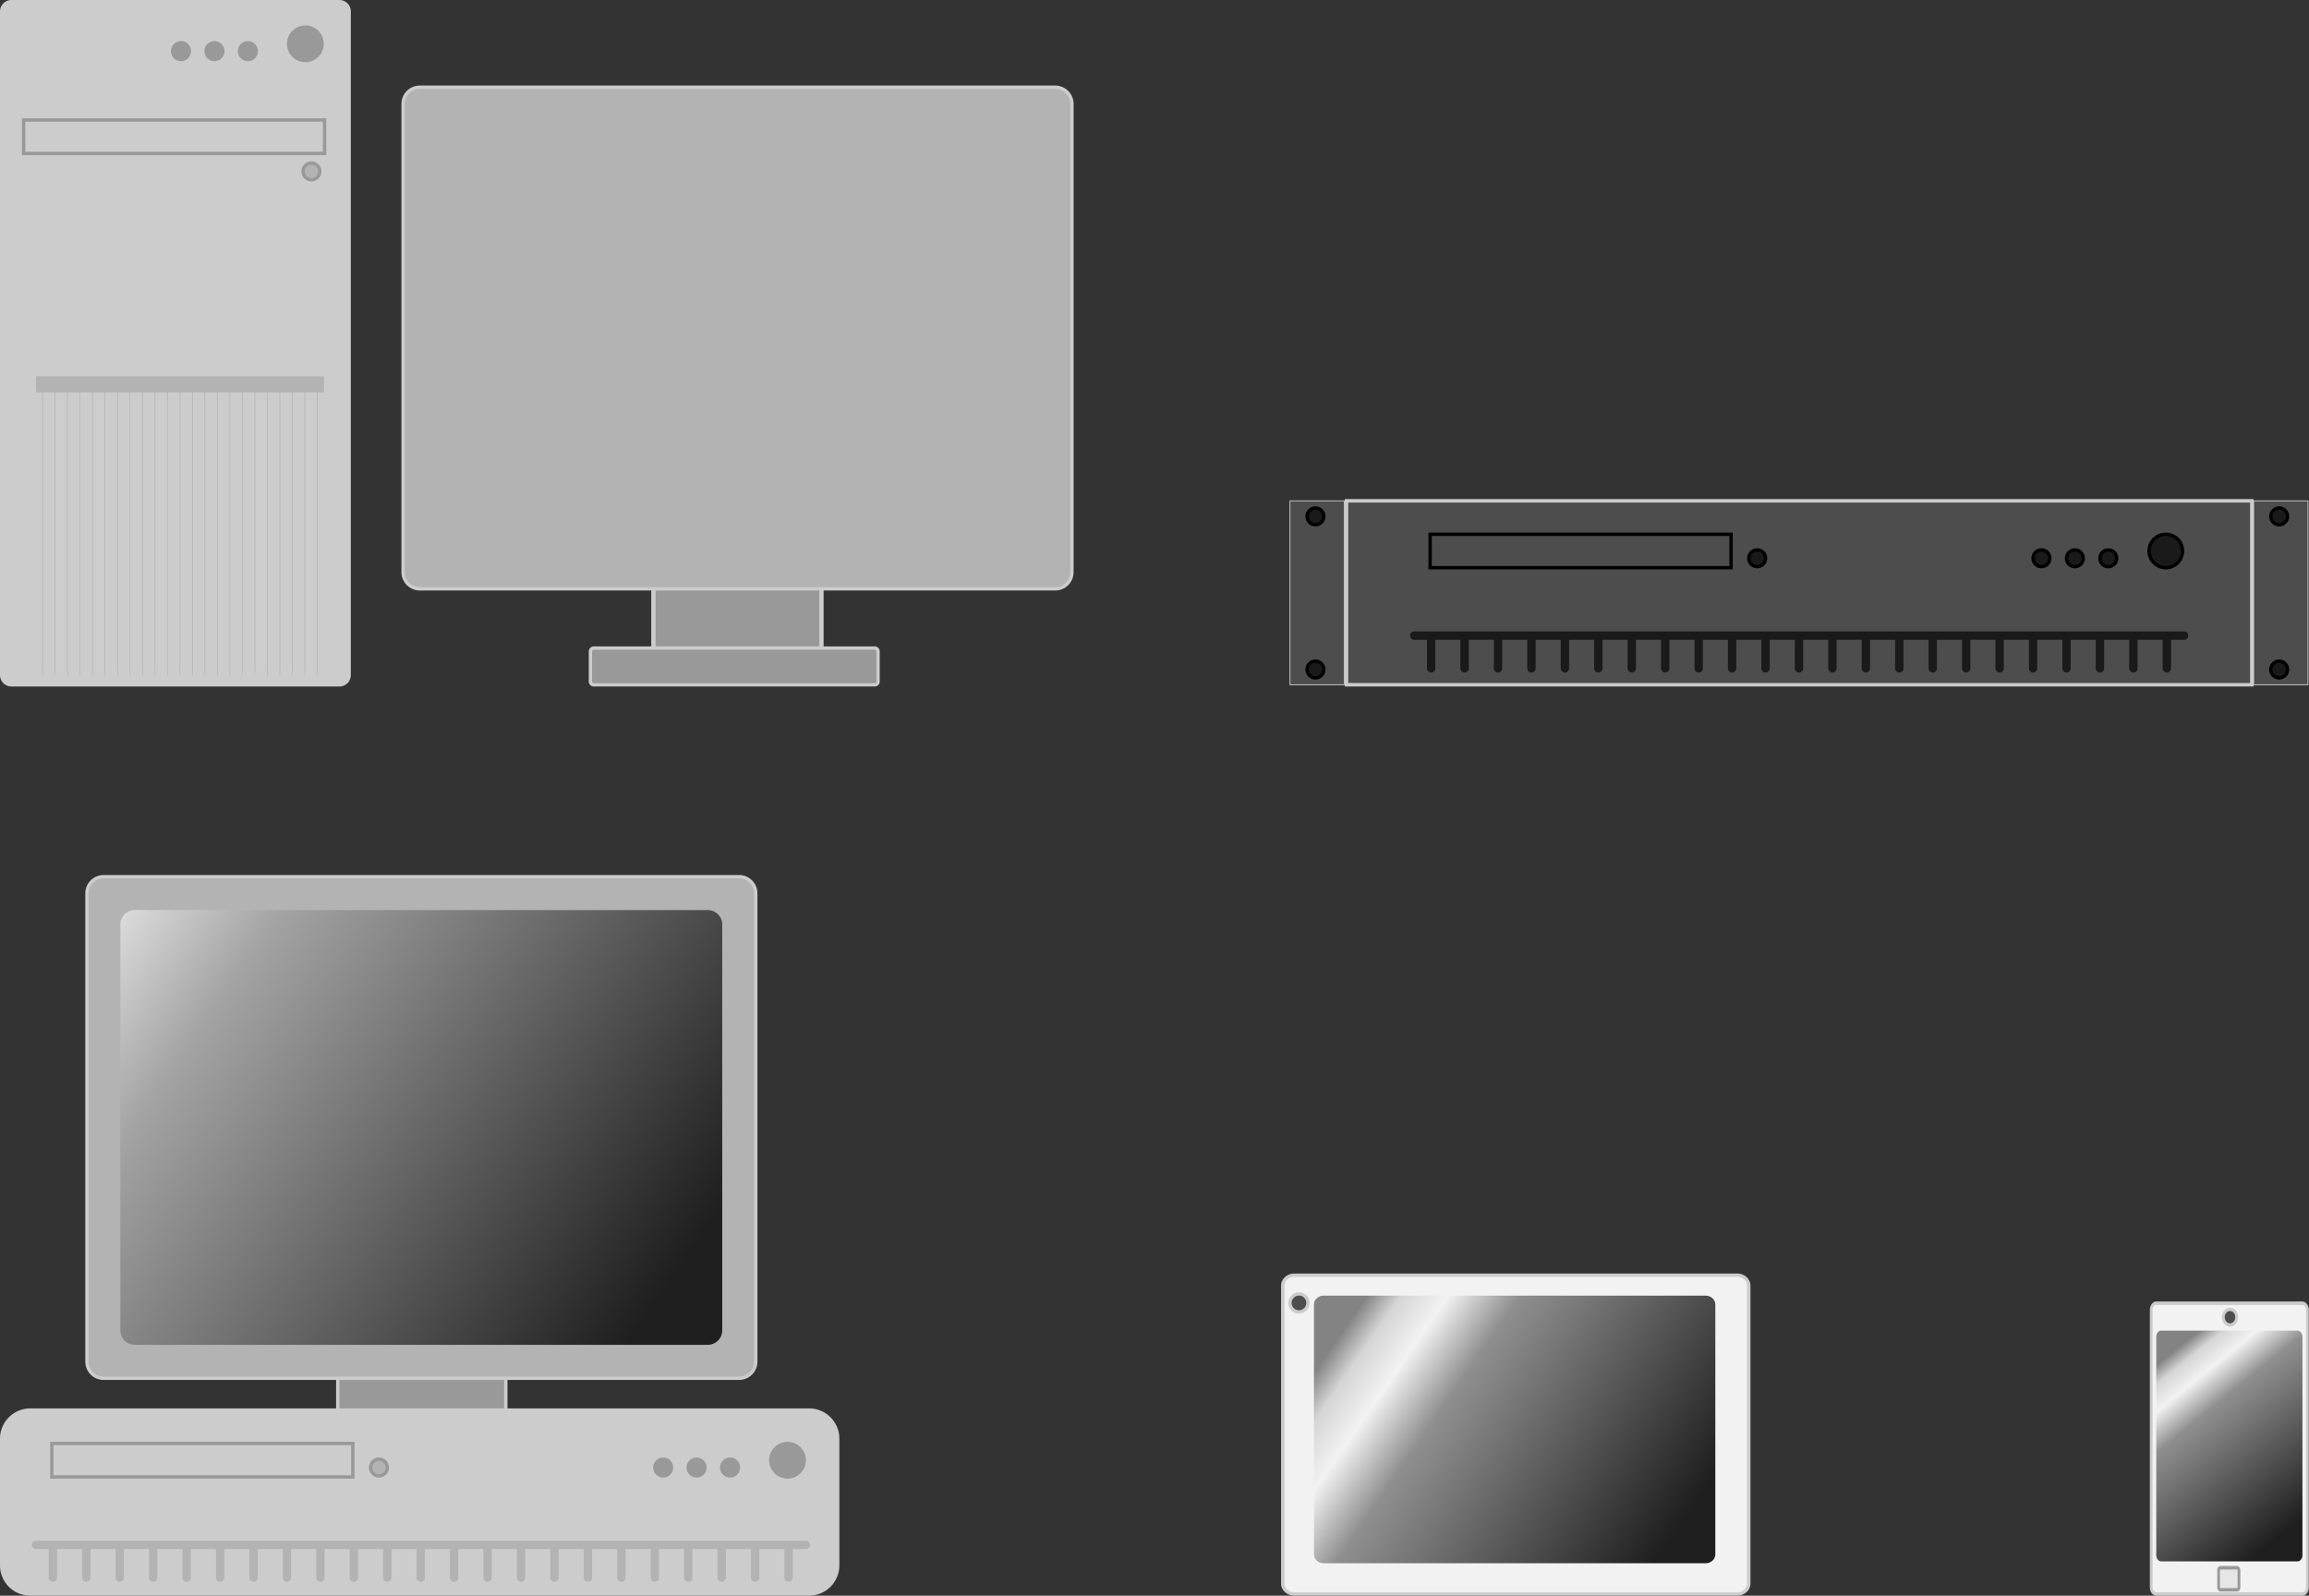 <svg xmlns="http://www.w3.org/2000/svg" xmlns:xlink="http://www.w3.org/1999/xlink" viewBox="0 0 583.63 403.32"><rect x="0" y="0" width="583.63" height="403.32" fill="#333333" stroke="none"/><defs><linearGradient id="a"><stop offset="0" stop-color="#f1f1f1"/><stop offset=".256" stop-color="#a3a3a3"/><stop offset="1" stop-color="#1f1f1f"/></linearGradient><linearGradient id="b" y2="46.362" xlink:href="#a" gradientUnits="userSpaceOnUse" x2="75" y1="22.262" x1="39.9"/><linearGradient id="c" y2="46.362" gradientUnits="userSpaceOnUse" x2="75" y1="27.262" x1="44.9"><stop offset="0" stop-color="#838383"/><stop offset=".073" stop-color="#d5d5d5"/><stop offset=".173" stop-color="#f2f2f2"/><stop offset=".325" stop-color="#8f8f8f"/><stop offset="1" stop-color="#1f1f1f"/></linearGradient><linearGradient id="d" y2="46.362" gradientUnits="userSpaceOnUse" x2="75" gradientTransform="translate(0 -75.724)" y1="27.262" x1="44.9"><stop offset="0" stop-color="#838383"/><stop offset=".073" stop-color="#d5d5d5"/><stop offset=".173" stop-color="#f2f2f2"/><stop offset=".325" stop-color="#8f8f8f"/><stop offset="1" stop-color="#1f1f1f"/></linearGradient></defs><path d="M89.599 343.762h34.022a4.217 4.217 0 014.226 4.226v8.017a4.217 4.217 0 01-4.226 4.227H89.599a4.217 4.217 0 01-4.227-4.227v-8.017a4.217 4.217 0 014.227-4.226z" fill-rule="evenodd" color="#000" stroke="#ccc" stroke-linecap="round" stroke-width=".845" fill="#999"/><g fill-rule="evenodd" color="#000"><path d="M26.204 221.588h160.6a4.217 4.217 0 014.226 4.226v118.337a4.217 4.217 0 01-4.227 4.226H26.204a4.217 4.217 0 01-4.226-4.226V225.814a4.217 4.217 0 014.226-4.226z" stroke="#ccc" stroke-width=".845" fill="#b3b3b3"/><path d="M42.867 24.362h34.267c.479 0 .866.387.866.867v24.267c0 .48-.387.867-.867.867H42.866a.866.866 0 01-.866-.867V25.229c0-.48.387-.867.867-.867z" fill="url(#b)" transform="translate(-147.074 127.08) scale(4.226)"/></g><path d="M7.667 356.407H204.49a7.232 7.232 0 017.249 7.244v31.999a7.23 7.23 0 01-7.246 7.245H7.67a7.223 7.223 0 01-7.248-7.24v-31.999a7.23 7.23 0 017.245-7.245z" fill-rule="evenodd" color="#000" stroke="#ccc" stroke-width=".845" fill="#ccc"/><path d="M13.102 364.86h76.074v8.452H13.102z" fill-rule="evenodd" color="#000" stroke="#999" stroke-linecap="square" stroke-width=".845" fill="#ccc"/><path d="M97.893 370.935a2.113 2.113 0 11-4.227 0 2.113 2.113 0 014.227 0z" fill-rule="evenodd" color="#000" stroke="#999" stroke-linecap="square" stroke-width=".845" fill="#b3b3b3"/><path d="M203.286 369.086a4.226 4.226 0 11-8.453 0 4.226 4.226 0 018.453 0zM186.643 370.935a2.113 2.113 0 11-4.227 0 2.113 2.113 0 014.227 0zM178.19 370.935a2.113 2.113 0 11-4.226 0 2.113 2.113 0 014.226 0zM169.738 370.935a2.113 2.113 0 11-4.227 0 2.113 2.113 0 014.227 0z" fill-rule="evenodd" color="#000" stroke="#999" stroke-linecap="square" stroke-width=".845" fill="#999"/><g stroke-width=".5" stroke="#b3b3b3" stroke-linecap="round" fill="none"><path d="M9.075 390.484h194.608M13.365 390.484v8.274M21.817 390.484v8.274M30.27 390.484v8.274M38.722 390.484v8.274M47.175 390.484v8.274M55.628 390.484v8.274M64.08 390.484v8.274M114.796 390.484v8.274M72.533 390.484v8.274M140.154 390.484v8.274M131.7 390.484v8.274M123.248 390.484v8.274M106.343 390.484v8.274M97.89 390.484v8.274M80.985 390.484v8.274M89.438 390.484v8.274M148.606 390.484v8.274M157.059 390.484v8.274M165.511 390.484v8.274M173.964 390.484v8.274M182.417 390.484v8.274M190.87 390.484v8.274M199.322 390.484v8.274" stroke-width="2.113"/></g><g stroke-width=".1" fill-rule="evenodd" color="#000"><g stroke-width=".156"><path d="M40.237 22.366h39.726c.572 0 1.033.46 1.033 1.033v28.926a1.03 1.03 0 01-1.033 1.033H40.237a1.03 1.03 0 01-1.033-1.033V23.4c0-.572.46-1.033 1.033-1.033z" stroke="#ccc" stroke-width=".312" fill="#f2f2f2" transform="matrix(2.818 0 0 2.601 213.766 264.124)"/><path d="M42.867 24.362h34.267c.479 0 .866.387.866.867v24.267c0 .48-.387.867-.867.867H42.866a.866.866 0 01-.866-.867V25.229c0-.48.387-.867.867-.867z" fill="url(#c)" transform="matrix(2.818 0 0 2.601 213.766 264.124)"/></g><path d="M330.603 329.327a2.275 2.275 0 11-4.551 0 2.275 2.275 0 014.55 0z" stroke="#ccc" stroke-linecap="round" stroke-width=".845" fill="#4d4d4d"/></g><g stroke-width=".1"><g stroke-width=".174" fill-rule="evenodd" color="#000"><path transform="matrix(0 1.62 -1.274 0 611.732 268.293)" d="M38.76 22.366h43.294c.572 0 1.033.46 1.033 1.033v28.926a1.03 1.03 0 01-1.033 1.033H38.76a1.03 1.03 0 01-1.033-1.033V23.4c0-.572.46-1.033 1.033-1.033z" stroke="#ccc" stroke-width=".543" fill="#f2f2f2"/><path transform="matrix(0 1.62 1.274 0 611.732 268.293)" d="M42.967-52.362h34.067c.536 0 .967.431.967.967v27.066a.965.965 0 01-.967.966H42.967A.965.965 0 0142-24.33v-27.066c0-.535.431-.966.967-.966z" fill="url(#d)"/><path transform="matrix(1.274 0 0 1.62 611.732 268.293)" d="M-39.62 78.997h3.294c.207 0 .374.167.374.373v2.69a.373.373 0 01-.374.374h-3.294a.373.373 0 01-.374-.374v-2.69c0-.206.167-.373.374-.373z" stroke="#999" stroke-width=".543" fill="#e6e6e6"/><path transform="matrix(0 3.675 -3.13 0 657.394 -21.807)" d="M97.065 29.946a.538.538 0 11-1.077 0 .538.538 0 011.077 0z" stroke="#ccc" stroke-linecap="round" stroke-width=".23" fill="#4d4d4d"/></g></g><g><path d="M340.348 126.589H569.18v46.489H340.348z" fill-rule="evenodd" color="#000" stroke="#ccc" stroke-width=".879" fill="#4d4d4d"/><path d="M361.48 135.041h76.073v8.453h-76.074z" fill-rule="evenodd" color="#000" stroke="#000" stroke-linecap="square" stroke-width=".845" fill="#4d4d4d"/><path d="M446.27 141.116a2.113 2.113 0 11-4.227 0 2.113 2.113 0 014.227 0zM551.663 139.267a4.226 4.226 0 11-8.453 0 4.226 4.226 0 018.453 0zM535.02 141.116a2.113 2.113 0 11-4.227 0 2.113 2.113 0 014.227 0zM526.567 141.116a2.113 2.113 0 11-4.226 0 2.113 2.113 0 014.226 0zM518.115 141.116a2.113 2.113 0 11-4.227 0 2.113 2.113 0 014.227 0z" fill-rule="evenodd" color="#000" stroke="#000" stroke-linecap="square" stroke-width=".845" fill="#1a1a1a"/><g stroke="#1a1a1a" stroke-width=".5" stroke-linecap="round" fill="none"><path d="M357.452 160.665H552.06M361.741 160.665v8.275M370.194 160.665v8.275M378.647 160.665v8.275M387.1 160.665v8.275M395.552 160.665v8.275M404.004 160.665v8.275M412.457 160.665v8.275M463.173 160.665v8.275M420.91 160.665v8.275M488.53 160.665v8.275M480.078 160.665v8.275M471.625 160.665v8.275M454.72 160.665v8.275M446.267 160.665v8.275M429.362 160.665v8.275M437.815 160.665v8.275M496.983 160.665v8.275M505.436 160.665v8.275M513.888 160.665v8.275M522.34 160.665v8.275M530.793 160.665v8.275M539.246 160.665v8.275M547.699 160.665v8.275" stroke-width="2.113"/></g><path d="M569.646 126.589h13.717v46.489h-13.717z" fill-rule="evenodd" color="#000" stroke="#ccc" stroke-width=".216" fill="#4d4d4d"/><path d="M578.204 130.519a2.113 2.113 0 11-4.226 0 2.113 2.113 0 014.226 0zM578.204 169.232a2.113 2.113 0 11-4.226 0 2.113 2.113 0 014.226 0z" fill-rule="evenodd" color="#000" stroke="#000" stroke-linecap="square" stroke-width=".845" fill="#1a1a1a"/><path d="M326.055 126.589h13.717v46.489h-13.717z" fill-rule="evenodd" color="#000" stroke="#ccc" stroke-width=".216" fill="#4d4d4d"/><path d="M334.613 130.519a2.113 2.113 0 11-4.227 0 2.113 2.113 0 014.227 0zM334.613 169.232a2.113 2.113 0 11-4.227 0 2.113 2.113 0 014.227 0z" fill-rule="evenodd" color="#000" stroke="#000" stroke-linecap="square" stroke-width=".845" fill="#1a1a1a"/></g><g><path d="M2.887.522H85.79a2.356 2.356 0 012.36 2.36v167.751a2.356 2.356 0 01-2.36 2.36H2.887a2.361 2.361 0 01-2.363-2.362V2.881A2.356 2.356 0 012.885.521z" fill-rule="evenodd" color="#000" stroke="#ccc" stroke-width="1.048" fill="#ccc"/><path d="M5.976 30.334H82.05v8.453H5.976z" fill-rule="evenodd" color="#000" stroke="#999" stroke-linecap="square" stroke-width=".845" fill="#ccc"/><path d="M80.831 43.318a2.113 2.113 0 11-4.226 0 2.113 2.113 0 014.226 0z" fill-rule="evenodd" color="#000" stroke="#999" stroke-linecap="square" stroke-width=".845" fill="#b3b3b3"/><path d="M81.411 11.08a4.226 4.226 0 11-8.452 0 4.226 4.226 0 018.452 0zM64.77 12.926a2.113 2.113 0 11-4.226 0 2.113 2.113 0 014.226 0zM56.318 12.926a2.113 2.113 0 11-4.227 0 2.113 2.113 0 014.227 0zM47.863 12.926a2.113 2.113 0 11-4.226 0 2.113 2.113 0 014.226 0z" fill-rule="evenodd" color="#000" stroke="#999" stroke-linecap="square" stroke-width=".845" fill="#999"/><g stroke-width=".111" stroke="#b3b3b3" stroke-linecap="round" fill="none"><path d="M37.047 60.425h46.047M38.062 60.425v1.958M40.062 60.425v1.958M42.062 60.425v1.958M44.062 60.425v1.958M46.062 60.425v1.958M48.062 60.425v1.958M50.062 60.425v1.958M62.062 60.425v1.958M52.062 60.425v1.958M68.062 60.425v1.958M66.062 60.425v1.958M64.062 60.425v1.958M60.062 60.425v1.958M58.062 60.425v1.958M54.062 60.425v1.958M56.062 60.425v1.958M70.062 60.425v1.958M72.062 60.425v1.958M74.062 60.425v1.958M76.062 60.425v1.958M78.062 60.425v1.958M80.062 60.425v1.958M82.062 60.425v1.958" transform="matrix(1.578 0 0 36.63 -49.295 -2116.233)"/></g><g fill-rule="evenodd" color="#000"><path d="M167.653 145.12h37.48a2.492 2.492 0 012.498 2.498v22.449a2.492 2.492 0 01-2.498 2.497h-37.48a2.492 2.492 0 01-2.497-2.497v-22.449a2.492 2.492 0 012.497-2.497z" stroke="#ccc" stroke-linecap="round" stroke-width="1.09" fill="#999"/><path d="M106.118 22.047h160.6a4.217 4.217 0 014.226 4.226v118.336a4.217 4.217 0 01-4.226 4.227h-160.6a4.217 4.217 0 01-4.226-4.227V26.273a4.217 4.217 0 014.226-4.226z" stroke="#ccc" stroke-width=".845" fill="#b3b3b3"/><path d="M42.867 24.362h34.267c.479 0 .866.387.866.867v24.267c0 .48-.387.867-.867.867H42.866a.866.866 0 01-.866-.867V25.229c0-.48.387-.867.867-.867z" fill="url(#b)" transform="translate(-67.16 -72.462) scale(4.226)"/><path d="M150.08 163.805H221.1c.469 0 .846.377.846.846v7.605a.844.844 0 01-.846.847H150.08a.844.844 0 01-.846-.847v-7.605c0-.468.378-.846.846-.846z" stroke="#ccc" stroke-linecap="round" stroke-width=".833" fill="#999"/></g></g></svg>
